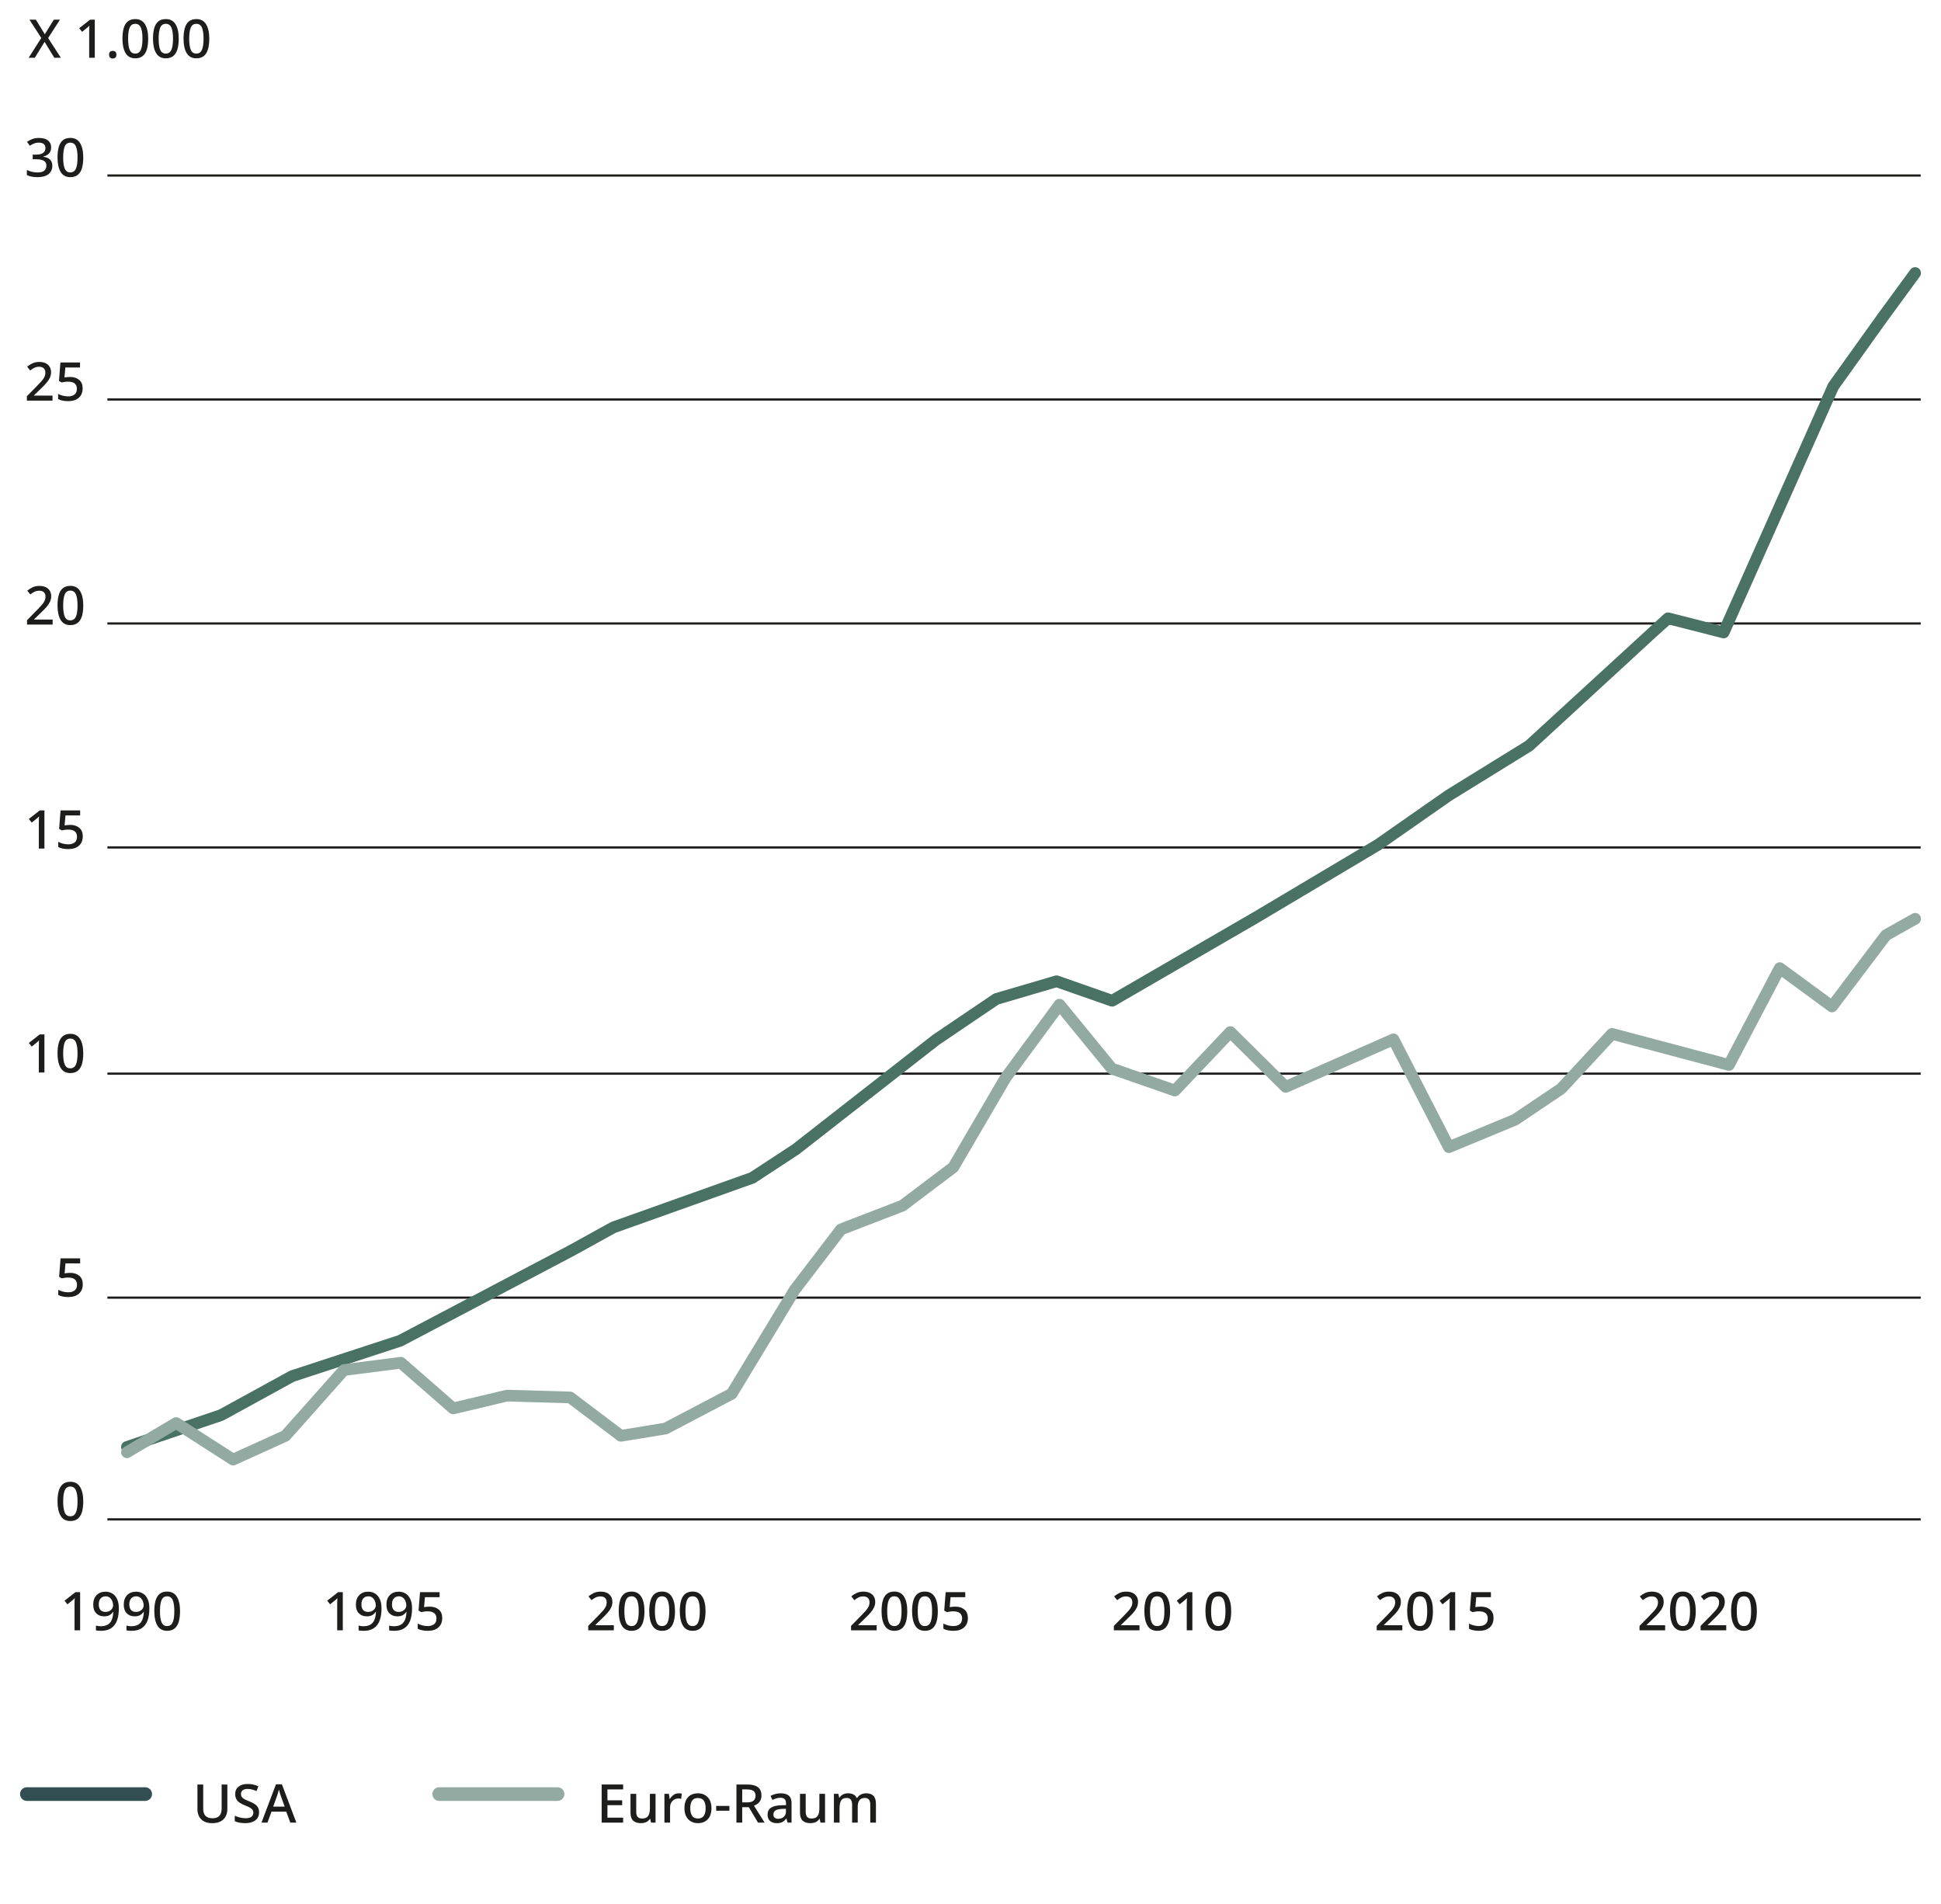 <?xml version="1.0" encoding="UTF-8"?>
<svg xmlns="http://www.w3.org/2000/svg" id="_0" width="650" height="637.581" viewBox="0 0 650 637.581">
  <defs>
    <style>.cls-1{fill:#324e53;}.cls-2{fill:#92aaa2;}.cls-3{fill:#497164;}.cls-4{fill:#1d1d1b;}.cls-5{fill:#92aaa1;}</style>
  </defs>
  <path class="cls-4" d="M26.834,545.871h-1.877v-8.475c0-.454.006-.862.018-1.225s.031-.719.054-1.065c-.156.169-.316.323-.483.466s-.356.306-.572.483l-1.394,1.126-.966-1.217,3.648-2.861h1.573v12.768Z"></path>
  <path class="cls-4" d="M39.799,538.557c0,.728-.051,1.452-.151,2.174-.102.719-.281,1.4-.537,2.037s-.611,1.205-1.064,1.7-1.032.882-1.735,1.161-1.55.419-2.539.419c-.239,0-.521-.012-.85-.035-.327-.023-.592-.064-.795-.125v-1.592c.226.073.479.125.76.163.279.035.551.052.814.052.822,0,1.502-.122,2.039-.367.535-.244.959-.588,1.269-1.027.31-.442.537-.952.68-1.528.144-.579.227-1.202.25-1.871h-.106c-.263.407-.627.757-1.091,1.048-.466.291-1.091.437-1.877.437-1.097,0-1.979-.341-2.647-1.027-.668-.684-1.001-1.647-1.001-2.887,0-1.348.376-2.407,1.126-3.184.751-.774,1.758-1.161,3.022-1.161.822,0,1.57.204,2.244.608s1.206,1.022,1.601,1.851c.393.827.589,1.88.589,3.155ZM35.382,534.497c-.68,0-1.234.227-1.663.681s-.643,1.144-.643,2.075c0,.762.185,1.365.554,1.804.37.442.93.661,1.681.661.524,0,.981-.105,1.368-.32s.685-.489.893-.824c.21-.332.313-.678.313-1.036,0-.477-.092-.949-.277-1.412-.185-.466-.466-.853-.841-1.164-.376-.308-.837-.466-1.385-.466Z"></path>
  <path class="cls-4" d="M50.026,538.557c0,.728-.051,1.452-.151,2.174-.102.719-.281,1.4-.537,2.037s-.611,1.205-1.064,1.7-1.032.882-1.735,1.161-1.55.419-2.539.419c-.239,0-.521-.012-.85-.035-.327-.023-.592-.064-.795-.125v-1.592c.226.073.479.125.76.163.279.035.551.052.814.052.822,0,1.502-.122,2.039-.367.535-.244.959-.588,1.269-1.027.31-.442.537-.952.68-1.528.144-.579.227-1.202.25-1.871h-.106c-.263.407-.627.757-1.091,1.048-.466.291-1.091.437-1.877.437-1.097,0-1.979-.341-2.647-1.027-.668-.684-1.001-1.647-1.001-2.887,0-1.348.376-2.407,1.126-3.184.751-.774,1.758-1.161,3.022-1.161.822,0,1.57.204,2.244.608s1.206,1.022,1.601,1.851c.393.827.589,1.88.589,3.155ZM45.609,534.497c-.68,0-1.234.227-1.663.681s-.643,1.144-.643,2.075c0,.762.185,1.365.554,1.804.37.442.93.661,1.681.661.524,0,.981-.105,1.368-.32s.685-.489.893-.824c.21-.332.313-.678.313-1.036,0-.477-.092-.949-.277-1.412-.185-.466-.466-.853-.841-1.164-.376-.308-.837-.466-1.385-.466Z"></path>
  <path class="cls-4" d="M60.291,539.468c0,1.385-.144,2.564-.429,3.542-.287.978-.748,1.729-1.385,2.253-.639.524-1.476.786-2.513.786-1.467,0-2.548-.579-3.245-1.743-.697-1.161-1.046-2.774-1.046-4.837,0-1.383.14-2.561.421-3.539.279-.978.735-1.726,1.368-2.244.632-.518,1.465-.777,2.503-.777,1.454,0,2.539.573,3.254,1.723.716,1.153,1.074,2.765,1.074,4.837ZM53.567,539.468c0,1.671.179,2.919.537,3.749.358.827.978,1.243,1.86,1.243.87,0,1.49-.413,1.86-1.234.37-.824.554-2.075.554-3.757,0-1.656-.185-2.899-.554-3.728-.37-.827-.99-1.243-1.86-1.243-.882,0-1.502.416-1.86,1.243-.358.83-.537,2.072-.537,3.728Z"></path>
  <path class="cls-4" d="M557.624,545.871h-8.583v-1.467l3.29-3.344c.645-.655,1.18-1.225,1.609-1.706.429-.483.751-.949.966-1.397.214-.445.322-.931.322-1.455,0-.646-.188-1.135-.563-1.467-.376-.335-.873-.501-1.493-.501-.585,0-1.109.108-1.575.32-.464.215-.947.527-1.448.931l-1.019-1.269c.512-.431,1.096-.803,1.752-1.118.655-.317,1.436-.474,2.343-.474,1.204,0,2.157.308,2.861.928.703.62,1.055,1.449,1.055,2.486,0,.681-.138,1.313-.412,1.898-.274.582-.662,1.161-1.163,1.732-.501.573-1.09,1.182-1.77,1.825l-2.378,2.308v.087h6.204v1.682Z"></path>
  <path class="cls-4" d="M567.872,539.468c0,1.385-.144,2.564-.429,3.542-.287.978-.748,1.729-1.385,2.253-.639.524-1.476.786-2.513.786-1.467,0-2.548-.579-3.245-1.743-.697-1.161-1.046-2.774-1.046-4.837,0-1.383.14-2.561.421-3.539.279-.978.735-1.726,1.368-2.244.632-.518,1.465-.777,2.503-.777,1.454,0,2.539.573,3.254,1.723.716,1.153,1.074,2.765,1.074,4.837ZM561.147,539.468c0,1.671.179,2.919.537,3.749.358.827.978,1.243,1.86,1.243.87,0,1.49-.413,1.86-1.234.37-.824.554-2.075.554-3.757,0-1.656-.185-2.899-.554-3.728-.37-.827-.99-1.243-1.86-1.243-.882,0-1.502.416-1.86,1.243-.358.83-.537,2.072-.537,3.728Z"></path>
  <path class="cls-4" d="M578.08,545.871h-8.583v-1.467l3.29-3.344c.645-.655,1.18-1.225,1.609-1.706.429-.483.751-.949.966-1.397.214-.445.322-.931.322-1.455,0-.646-.188-1.135-.563-1.467-.376-.335-.873-.501-1.493-.501-.585,0-1.109.108-1.575.32-.464.215-.947.527-1.448.931l-1.019-1.269c.512-.431,1.096-.803,1.752-1.118.655-.317,1.436-.474,2.343-.474,1.204,0,2.157.308,2.861.928.703.62,1.055,1.449,1.055,2.486,0,.681-.138,1.313-.412,1.898-.274.582-.662,1.161-1.163,1.732-.501.573-1.09,1.182-1.77,1.825l-2.378,2.308v.087h6.204v1.682Z"></path>
  <path class="cls-4" d="M588.328,539.468c0,1.385-.144,2.564-.429,3.542-.287.978-.748,1.729-1.385,2.253-.639.524-1.476.786-2.513.786-1.467,0-2.548-.579-3.245-1.743-.697-1.161-1.046-2.774-1.046-4.837,0-1.383.14-2.561.421-3.539.279-.978.735-1.726,1.368-2.244.632-.518,1.465-.777,2.503-.777,1.454,0,2.539.573,3.254,1.723.716,1.153,1.074,2.765,1.074,4.837ZM581.603,539.468c0,1.671.179,2.919.537,3.749.358.827.978,1.243,1.86,1.243.87,0,1.49-.413,1.86-1.234.37-.824.554-2.075.554-3.757,0-1.656-.185-2.899-.554-3.728-.37-.827-.99-1.243-1.86-1.243-.882,0-1.502.416-1.86,1.243-.358.83-.537,2.072-.537,3.728Z"></path>
  <path class="cls-4" d="M469.61,545.871h-8.583v-1.467l3.29-3.344c.645-.655,1.18-1.225,1.609-1.706.429-.483.751-.949.966-1.397.214-.445.322-.931.322-1.455,0-.646-.188-1.135-.563-1.467-.376-.335-.873-.501-1.493-.501-.585,0-1.109.108-1.575.32-.464.215-.947.527-1.448.931l-1.019-1.269c.512-.431,1.096-.803,1.752-1.118.655-.317,1.436-.474,2.343-.474,1.204,0,2.157.308,2.861.928.703.62,1.055,1.449,1.055,2.486,0,.681-.138,1.313-.412,1.898-.274.582-.662,1.161-1.163,1.732-.501.573-1.09,1.182-1.77,1.825l-2.378,2.308v.087h6.204v1.682Z"></path>
  <path class="cls-4" d="M479.857,539.468c0,1.385-.144,2.564-.429,3.542-.287.978-.748,1.729-1.385,2.253-.639.524-1.476.786-2.513.786-1.467,0-2.548-.579-3.245-1.743-.697-1.161-1.046-2.774-1.046-4.837,0-1.383.14-2.561.421-3.539.279-.978.735-1.726,1.368-2.244.632-.518,1.465-.777,2.503-.777,1.454,0,2.539.573,3.254,1.723.716,1.153,1.074,2.765,1.074,4.837ZM473.133,539.468c0,1.671.179,2.919.537,3.749.358.827.978,1.243,1.86,1.243.87,0,1.49-.413,1.86-1.234.37-.824.554-2.075.554-3.757,0-1.656-.185-2.899-.554-3.728-.37-.827-.99-1.243-1.86-1.243-.882,0-1.502.416-1.86,1.243-.358.83-.537,2.072-.537,3.728Z"></path>
  <path class="cls-4" d="M487.312,545.871h-1.877v-8.475c0-.454.006-.862.018-1.225s.031-.719.054-1.065c-.156.169-.316.323-.483.466s-.356.306-.572.483l-1.394,1.126-.966-1.217,3.648-2.861h1.573v12.768Z"></path>
  <path class="cls-4" d="M495.932,537.949c1.263,0,2.283.329,3.058.984.776.655,1.163,1.592,1.163,2.809,0,1.348-.423,2.401-1.269,3.164-.847.762-2.045,1.144-3.594,1.144-.668,0-1.291-.058-1.869-.177-.579-.119-1.071-.291-1.476-.518v-1.735c.429.25.95.454,1.564.608s1.201.233,1.762.233c.893,0,1.608-.207,2.145-.617.537-.413.805-1.054.805-1.924,0-.774-.242-1.368-.725-1.778-.482-.41-1.243-.617-2.279-.617-.335,0-.707.029-1.118.09-.412.058-.742.119-.993.177l-.876-.518.482-6.17h6.563v1.682h-4.917l-.287,3.344c.202-.038.46-.076.77-.116.31-.044.672-.064,1.09-.064Z"></path>
  <path class="cls-4" d="M381.594,545.871h-8.583v-1.467l3.29-3.344c.645-.655,1.18-1.225,1.609-1.706.429-.483.751-.949.966-1.397.214-.445.322-.931.322-1.455,0-.646-.188-1.135-.563-1.467-.376-.335-.873-.501-1.493-.501-.585,0-1.109.108-1.575.32-.464.215-.947.527-1.448.931l-1.019-1.269c.512-.431,1.096-.803,1.752-1.118.655-.317,1.436-.474,2.343-.474,1.204,0,2.157.308,2.861.928.703.62,1.055,1.449,1.055,2.486,0,.681-.138,1.313-.412,1.898-.274.582-.662,1.161-1.163,1.732-.501.573-1.09,1.182-1.77,1.825l-2.378,2.308v.087h6.204v1.682Z"></path>
  <path class="cls-4" d="M391.841,539.468c0,1.385-.144,2.564-.429,3.542-.287.978-.748,1.729-1.385,2.253-.639.524-1.476.786-2.513.786-1.467,0-2.548-.579-3.245-1.743-.697-1.161-1.046-2.774-1.046-4.837,0-1.383.14-2.561.421-3.539.279-.978.735-1.726,1.368-2.244.632-.518,1.465-.777,2.503-.777,1.454,0,2.539.573,3.254,1.723.716,1.153,1.074,2.765,1.074,4.837ZM385.117,539.468c0,1.671.179,2.919.537,3.749.358.827.978,1.243,1.86,1.243.87,0,1.49-.413,1.86-1.234.37-.824.554-2.075.554-3.757,0-1.656-.185-2.899-.554-3.728-.37-.827-.99-1.243-1.86-1.243-.882,0-1.502.416-1.86,1.243-.358.83-.537,2.072-.537,3.728Z"></path>
  <path class="cls-4" d="M399.297,545.871h-1.877v-8.475c0-.454.006-.862.018-1.225s.031-.719.054-1.065c-.156.169-.316.323-.483.466s-.356.306-.572.483l-1.394,1.126-.966-1.217,3.648-2.861h1.573v12.768Z"></path>
  <path class="cls-4" d="M412.298,539.468c0,1.385-.144,2.564-.429,3.542-.287.978-.748,1.729-1.385,2.253-.639.524-1.476.786-2.513.786-1.467,0-2.548-.579-3.245-1.743-.697-1.161-1.046-2.774-1.046-4.837,0-1.383.14-2.561.421-3.539.279-.978.735-1.726,1.368-2.244.632-.518,1.465-.777,2.503-.777,1.454,0,2.539.573,3.254,1.723.716,1.153,1.074,2.765,1.074,4.837ZM405.573,539.468c0,1.671.179,2.919.537,3.749.358.827.978,1.243,1.86,1.243.87,0,1.49-.413,1.86-1.234.37-.824.554-2.075.554-3.757,0-1.656-.185-2.899-.554-3.728-.37-.827-.99-1.243-1.86-1.243-.882,0-1.502.416-1.86,1.243-.358.83-.537,2.072-.537,3.728Z"></path>
  <path class="cls-4" d="M293.579,545.871h-8.583v-1.467l3.29-3.344c.645-.655,1.18-1.225,1.609-1.706.429-.483.751-.949.966-1.397.214-.445.322-.931.322-1.455,0-.646-.188-1.135-.563-1.467-.376-.335-.873-.501-1.493-.501-.585,0-1.109.108-1.575.32-.464.215-.947.527-1.448.931l-1.019-1.269c.512-.431,1.096-.803,1.752-1.118.655-.317,1.436-.474,2.343-.474,1.204,0,2.157.308,2.861.928.703.62,1.055,1.449,1.055,2.486,0,.681-.138,1.313-.412,1.898-.274.582-.662,1.161-1.163,1.732-.501.573-1.09,1.182-1.77,1.825l-2.378,2.308v.087h6.204v1.682Z"></path>
  <path class="cls-4" d="M303.827,539.468c0,1.385-.144,2.564-.429,3.542-.287.978-.748,1.729-1.385,2.253-.639.524-1.476.786-2.513.786-1.467,0-2.548-.579-3.245-1.743-.697-1.161-1.046-2.774-1.046-4.837,0-1.383.14-2.561.421-3.539.279-.978.735-1.726,1.368-2.244.632-.518,1.465-.777,2.503-.777,1.454,0,2.539.573,3.254,1.723.716,1.153,1.074,2.765,1.074,4.837ZM297.103,539.468c0,1.671.179,2.919.537,3.749.358.827.978,1.243,1.86,1.243.87,0,1.49-.413,1.86-1.234.37-.824.554-2.075.554-3.757,0-1.656-.185-2.899-.554-3.728-.37-.827-.99-1.243-1.86-1.243-.882,0-1.502.416-1.86,1.243-.358.83-.537,2.072-.537,3.728Z"></path>
  <path class="cls-4" d="M314.055,539.468c0,1.385-.144,2.564-.429,3.542-.287.978-.748,1.729-1.385,2.253-.639.524-1.476.786-2.513.786-1.467,0-2.548-.579-3.245-1.743-.697-1.161-1.046-2.774-1.046-4.837,0-1.383.14-2.561.421-3.539.279-.978.735-1.726,1.368-2.244.632-.518,1.465-.777,2.503-.777,1.454,0,2.539.573,3.254,1.723.716,1.153,1.074,2.765,1.074,4.837ZM307.33,539.468c0,1.671.179,2.919.537,3.749.358.827.978,1.243,1.86,1.243.87,0,1.49-.413,1.86-1.234.37-.824.554-2.075.554-3.757,0-1.656-.185-2.899-.554-3.728-.37-.827-.99-1.243-1.86-1.243-.882,0-1.502.416-1.86,1.243-.358.83-.537,2.072-.537,3.728Z"></path>
  <path class="cls-4" d="M319.902,537.949c1.263,0,2.283.329,3.058.984.776.655,1.163,1.592,1.163,2.809,0,1.348-.423,2.401-1.269,3.164-.847.762-2.045,1.144-3.594,1.144-.668,0-1.291-.058-1.869-.177-.579-.119-1.071-.291-1.476-.518v-1.735c.429.25.95.454,1.564.608s1.201.233,1.762.233c.893,0,1.608-.207,2.145-.617.537-.413.805-1.054.805-1.924,0-.774-.242-1.368-.725-1.778-.482-.41-1.243-.617-2.279-.617-.335,0-.707.029-1.118.09-.412.058-.742.119-.993.177l-.876-.518.482-6.17h6.563v1.682h-4.917l-.287,3.344c.202-.038.46-.076.77-.116.31-.044.672-.064,1.09-.064Z"></path>
  <path class="cls-4" d="M205.564,545.871h-8.583v-1.467l3.29-3.344c.645-.655,1.18-1.225,1.609-1.706.429-.483.751-.949.966-1.397.214-.445.322-.931.322-1.455,0-.646-.188-1.135-.563-1.467-.376-.335-.873-.501-1.493-.501-.585,0-1.109.108-1.575.32-.464.215-.947.527-1.448.931l-1.019-1.269c.512-.431,1.096-.803,1.752-1.118.655-.317,1.436-.474,2.343-.474,1.204,0,2.157.308,2.861.928.703.62,1.055,1.449,1.055,2.486,0,.681-.138,1.313-.412,1.898-.274.582-.662,1.161-1.163,1.732-.501.573-1.09,1.182-1.77,1.825l-2.378,2.308v.087h6.204v1.682Z"></path>
  <path class="cls-4" d="M215.811,539.468c0,1.385-.144,2.564-.429,3.542-.287.978-.748,1.729-1.385,2.253-.639.524-1.476.786-2.513.786-1.467,0-2.548-.579-3.245-1.743-.697-1.161-1.046-2.774-1.046-4.837,0-1.383.14-2.561.421-3.539.279-.978.735-1.726,1.368-2.244.632-.518,1.465-.777,2.503-.777,1.454,0,2.539.573,3.254,1.723.716,1.153,1.074,2.765,1.074,4.837ZM209.087,539.468c0,1.671.179,2.919.537,3.749.358.827.978,1.243,1.86,1.243.87,0,1.49-.413,1.86-1.234.37-.824.554-2.075.554-3.757,0-1.656-.185-2.899-.554-3.728-.37-.827-.99-1.243-1.86-1.243-.882,0-1.502.416-1.86,1.243-.358.83-.537,2.072-.537,3.728Z"></path>
  <path class="cls-4" d="M226.039,539.468c0,1.385-.144,2.564-.429,3.542-.287.978-.748,1.729-1.385,2.253-.639.524-1.476.786-2.513.786-1.467,0-2.548-.579-3.245-1.743-.697-1.161-1.046-2.774-1.046-4.837,0-1.383.14-2.561.421-3.539.279-.978.735-1.726,1.368-2.244.632-.518,1.465-.777,2.503-.777,1.454,0,2.539.573,3.254,1.723.716,1.153,1.074,2.765,1.074,4.837ZM219.314,539.468c0,1.671.179,2.919.537,3.749.358.827.978,1.243,1.86,1.243.87,0,1.49-.413,1.86-1.234.37-.824.554-2.075.554-3.757,0-1.656-.185-2.899-.554-3.728-.37-.827-.99-1.243-1.86-1.243-.882,0-1.502.416-1.86,1.243-.358.83-.537,2.072-.537,3.728Z"></path>
  <path class="cls-4" d="M236.268,539.468c0,1.385-.144,2.564-.429,3.542-.287.978-.748,1.729-1.385,2.253-.639.524-1.476.786-2.513.786-1.467,0-2.548-.579-3.245-1.743-.697-1.161-1.046-2.774-1.046-4.837,0-1.383.14-2.561.421-3.539.279-.978.735-1.726,1.368-2.244.632-.518,1.465-.777,2.503-.777,1.454,0,2.539.573,3.254,1.723.716,1.153,1.074,2.765,1.074,4.837ZM229.543,539.468c0,1.671.179,2.919.537,3.749.358.827.978,1.243,1.86,1.243.87,0,1.49-.413,1.86-1.234.37-.824.554-2.075.554-3.757,0-1.656-.185-2.899-.554-3.728-.37-.827-.99-1.243-1.86-1.243-.882,0-1.502.416-1.86,1.243-.358.83-.537,2.072-.537,3.728Z"></path>
  <path class="cls-4" d="M114.796,545.871h-1.877v-8.475c0-.454.006-.862.018-1.225s.031-.719.054-1.065c-.156.169-.316.323-.483.466s-.356.306-.572.483l-1.394,1.126-.966-1.217,3.648-2.861h1.573v12.768Z"></path>
  <path class="cls-4" d="M127.761,538.557c0,.728-.051,1.452-.151,2.174-.102.719-.281,1.4-.537,2.037s-.611,1.205-1.064,1.7-1.032.882-1.735,1.161-1.55.419-2.539.419c-.239,0-.521-.012-.85-.035-.327-.023-.592-.064-.795-.125v-1.592c.226.073.479.125.76.163.279.035.551.052.814.052.822,0,1.502-.122,2.039-.367.535-.244.959-.588,1.269-1.027.31-.442.537-.952.68-1.528.144-.579.227-1.202.25-1.871h-.106c-.263.407-.627.757-1.091,1.048-.466.291-1.091.437-1.877.437-1.097,0-1.979-.341-2.647-1.027-.668-.684-1.001-1.647-1.001-2.887,0-1.348.376-2.407,1.126-3.184.751-.774,1.758-1.161,3.022-1.161.822,0,1.57.204,2.244.608s1.206,1.022,1.601,1.851c.393.827.589,1.88.589,3.155ZM123.344,534.497c-.68,0-1.234.227-1.663.681s-.643,1.144-.643,2.075c0,.762.185,1.365.554,1.804.37.442.93.661,1.681.661.524,0,.981-.105,1.368-.32s.685-.489.893-.824c.21-.332.313-.678.313-1.036,0-.477-.092-.949-.277-1.412-.185-.466-.466-.853-.841-1.164-.376-.308-.837-.466-1.385-.466Z"></path>
  <path class="cls-4" d="M137.988,538.557c0,.728-.051,1.452-.151,2.174-.102.719-.281,1.4-.537,2.037s-.611,1.205-1.064,1.7-1.032.882-1.735,1.161-1.55.419-2.539.419c-.239,0-.521-.012-.85-.035-.327-.023-.592-.064-.795-.125v-1.592c.226.073.479.125.76.163.279.035.551.052.814.052.822,0,1.502-.122,2.039-.367.535-.244.959-.588,1.269-1.027.31-.442.537-.952.68-1.528.144-.579.227-1.202.25-1.871h-.106c-.263.407-.627.757-1.091,1.048-.466.291-1.091.437-1.877.437-1.097,0-1.979-.341-2.647-1.027-.668-.684-1.001-1.647-1.001-2.887,0-1.348.376-2.407,1.126-3.184.751-.774,1.758-1.161,3.022-1.161.822,0,1.57.204,2.244.608s1.206,1.022,1.601,1.851c.393.827.589,1.88.589,3.155ZM133.571,534.497c-.68,0-1.234.227-1.663.681s-.643,1.144-.643,2.075c0,.762.185,1.365.554,1.804.37.442.93.661,1.681.661.524,0,.981-.105,1.368-.32s.685-.489.893-.824c.21-.332.313-.678.313-1.036,0-.477-.092-.949-.277-1.412-.185-.466-.466-.853-.841-1.164-.376-.308-.837-.466-1.385-.466Z"></path>
  <path class="cls-4" d="M143.872,537.949c1.263,0,2.283.329,3.058.984.776.655,1.163,1.592,1.163,2.809,0,1.348-.423,2.401-1.269,3.164-.847.762-2.045,1.144-3.594,1.144-.668,0-1.291-.058-1.869-.177-.579-.119-1.071-.291-1.476-.518v-1.735c.429.25.95.454,1.564.608s1.201.233,1.762.233c.893,0,1.608-.207,2.145-.617.537-.413.805-1.054.805-1.924,0-.774-.242-1.368-.725-1.778-.482-.41-1.243-.617-2.279-.617-.335,0-.707.029-1.118.09-.412.058-.742.119-.993.177l-.876-.518.482-6.17h6.563v1.682h-4.917l-.287,3.344c.202-.038.46-.076.77-.116.31-.044.672-.064,1.09-.064Z"></path>
  <path class="cls-4" d="M17.589,134.137h-8.583v-1.467l3.29-3.344c.645-.655,1.18-1.225,1.609-1.706.429-.483.751-.949.966-1.397.214-.445.322-.931.322-1.455,0-.646-.188-1.135-.563-1.467-.376-.335-.873-.501-1.493-.501-.585,0-1.109.108-1.575.32-.464.215-.947.527-1.448.931l-1.019-1.269c.512-.431,1.096-.803,1.752-1.118.655-.317,1.436-.474,2.343-.474,1.204,0,2.157.308,2.861.928.703.62,1.055,1.449,1.055,2.486,0,.681-.138,1.313-.412,1.898-.274.582-.662,1.161-1.163,1.732-.501.573-1.09,1.182-1.77,1.825l-2.378,2.308v.087h6.204v1.682Z"></path>
  <path class="cls-4" d="M23.455,126.215c1.263,0,2.283.329,3.058.984.776.655,1.163,1.592,1.163,2.809,0,1.348-.423,2.401-1.269,3.164-.847.762-2.045,1.144-3.594,1.144-.668,0-1.291-.058-1.869-.177-.579-.119-1.071-.291-1.476-.518v-1.735c.429.25.95.454,1.564.608s1.201.233,1.762.233c.893,0,1.608-.207,2.145-.617.537-.413.805-1.054.805-1.924,0-.774-.242-1.368-.725-1.778-.482-.41-1.243-.617-2.279-.617-.335,0-.707.029-1.118.09-.412.058-.742.119-.993.177l-.876-.518.482-6.17h6.563v1.682h-4.917l-.287,3.344c.202-.038.46-.076.77-.116.31-.044.672-.064,1.09-.064Z"></path>
  <rect class="cls-4" x="35.963" y="133.389" width="607.242" height=".745"></rect>
  <path class="cls-4" d="M17.132,49.323c0,.87-.244,1.563-.732,2.075-.489.512-1.134.853-1.931,1.019v.07c1.013.119,1.775.442,2.288.966.514.524.77,1.205.77,2.04,0,.739-.176,1.397-.528,1.976-.351.576-.893,1.03-1.627,1.356-.733.329-1.672.492-2.816.492-.68,0-1.313-.052-1.896-.16s-1.138-.285-1.663-.535v-1.717c.537.274,1.115.483,1.735.626s1.205.215,1.754.215c1.096,0,1.88-.207,2.35-.617.471-.413.707-.987.707-1.726,0-.716-.287-1.24-.859-1.575-.572-.332-1.431-.501-2.576-.501h-1.161v-1.554h1.18c1.084,0,1.871-.204,2.36-.608s.733-.937.733-1.592c0-.573-.188-1.016-.563-1.333-.377-.314-.915-.474-1.62-.474-.655,0-1.224.105-1.707.314s-.933.451-1.351.725l-.93-1.307c.477-.358,1.049-.664,1.717-.92s1.442-.384,2.324-.384c1.324,0,2.328.288,3.014.867.685.576,1.027,1.33,1.027,2.261Z"></path>
  <path class="cls-4" d="M27.88,52.737c0,1.385-.144,2.564-.429,3.542-.287.978-.748,1.729-1.385,2.253-.639.524-1.476.786-2.513.786-1.467,0-2.548-.579-3.245-1.743-.697-1.161-1.046-2.774-1.046-4.837,0-1.383.14-2.561.421-3.539.279-.978.735-1.726,1.368-2.244.632-.518,1.465-.777,2.503-.777,1.454,0,2.539.573,3.254,1.723.716,1.153,1.074,2.765,1.074,4.837ZM21.156,52.737c0,1.671.179,2.919.537,3.749.358.827.978,1.243,1.86,1.243.87,0,1.49-.413,1.86-1.234.37-.824.554-2.075.554-3.757,0-1.656-.185-2.899-.554-3.728-.37-.827-.99-1.243-1.86-1.243-.882,0-1.502.416-1.86,1.243-.358.83-.537,2.072-.537,3.728Z"></path>
  <path class="cls-4" d="M20.387,19.351h-2.2l-3.254-5.329-3.29,5.329h-2.056l4.238-6.633-3.97-6.135h2.147l3.004,4.881,3.022-4.881h2.056l-3.97,6.153,4.274,6.615Z"></path>
  <path class="cls-4" d="M31.741,19.351h-1.877v-8.475c0-.454.006-.862.018-1.225s.031-.719.054-1.065c-.156.169-.316.323-.483.466s-.356.306-.572.483l-1.394,1.126-.966-1.217,3.648-2.861h1.573v12.768Z"></path>
  <path class="cls-4" d="M36.535,18.297c0-.466.118-.795.356-.984.239-.192.525-.288.859-.288s.623.096.867.288c.244.189.367.518.367.984,0,.463-.122.797-.367,1.001-.244.201-.534.303-.867.303s-.62-.102-.859-.303c-.239-.204-.356-.538-.356-1.001Z"></path>
  <path class="cls-4" d="M49.624,12.948c0,1.385-.144,2.564-.429,3.542-.287.978-.748,1.729-1.385,2.253-.639.524-1.476.786-2.513.786-1.467,0-2.548-.579-3.245-1.743-.697-1.161-1.046-2.774-1.046-4.837,0-1.383.14-2.561.421-3.539.279-.978.735-1.726,1.368-2.244.632-.518,1.465-.777,2.503-.777,1.454,0,2.539.573,3.254,1.723.716,1.153,1.074,2.765,1.074,4.837ZM42.9,12.948c0,1.671.179,2.919.537,3.749.358.827.978,1.243,1.86,1.243.87,0,1.49-.413,1.86-1.234.37-.824.554-2.075.554-3.757,0-1.656-.185-2.899-.554-3.728-.37-.827-.99-1.243-1.86-1.243-.882,0-1.502.416-1.86,1.243-.358.83-.537,2.072-.537,3.728Z"></path>
  <path class="cls-4" d="M59.852,12.948c0,1.385-.144,2.564-.429,3.542-.287.978-.748,1.729-1.385,2.253-.639.524-1.476.786-2.513.786-1.467,0-2.548-.579-3.245-1.743-.697-1.161-1.046-2.774-1.046-4.837,0-1.383.14-2.561.421-3.539.279-.978.735-1.726,1.368-2.244.632-.518,1.465-.777,2.503-.777,1.454,0,2.539.573,3.254,1.723.716,1.153,1.074,2.765,1.074,4.837ZM53.127,12.948c0,1.671.179,2.919.537,3.749.358.827.978,1.243,1.86,1.243.87,0,1.49-.413,1.86-1.234.37-.824.554-2.075.554-3.757,0-1.656-.185-2.899-.554-3.728-.37-.827-.99-1.243-1.86-1.243-.882,0-1.502.416-1.86,1.243-.358.83-.537,2.072-.537,3.728Z"></path>
  <path class="cls-4" d="M70.081,12.948c0,1.385-.144,2.564-.429,3.542-.287.978-.748,1.729-1.385,2.253-.639.524-1.476.786-2.513.786-1.467,0-2.548-.579-3.245-1.743-.697-1.161-1.046-2.774-1.046-4.837,0-1.383.14-2.561.421-3.539.279-.978.735-1.726,1.368-2.244.632-.518,1.465-.777,2.503-.777,1.454,0,2.539.573,3.254,1.723.716,1.153,1.074,2.765,1.074,4.837ZM63.356,12.948c0,1.671.179,2.919.537,3.749.358.827.978,1.243,1.86,1.243.87,0,1.49-.413,1.86-1.234.37-.824.554-2.075.554-3.757,0-1.656-.185-2.899-.554-3.728-.37-.827-.99-1.243-1.86-1.243-.882,0-1.502.416-1.86,1.243-.358.83-.537,2.072-.537,3.728Z"></path>
  <rect class="cls-4" x="35.963" y="58.395" width="607.242" height=".745"></rect>
  <path class="cls-4" d="M17.632,209.129h-8.583v-1.467l3.29-3.344c.645-.655,1.18-1.225,1.609-1.706.429-.483.751-.949.966-1.397.214-.445.322-.931.322-1.455,0-.646-.188-1.135-.563-1.467-.376-.335-.873-.501-1.493-.501-.585,0-1.109.108-1.575.32-.464.215-.947.527-1.448.931l-1.019-1.269c.512-.431,1.096-.803,1.752-1.118.655-.317,1.436-.474,2.343-.474,1.204,0,2.157.308,2.861.928.703.62,1.055,1.449,1.055,2.486,0,.681-.138,1.313-.412,1.898-.274.582-.662,1.161-1.163,1.732-.501.573-1.09,1.182-1.77,1.825l-2.378,2.308v.087h6.204v1.682Z"></path>
  <path class="cls-4" d="M27.88,202.726c0,1.385-.144,2.564-.429,3.542-.287.978-.748,1.729-1.385,2.253-.639.524-1.476.786-2.513.786-1.467,0-2.548-.579-3.245-1.743-.697-1.161-1.046-2.774-1.046-4.837,0-1.383.14-2.561.421-3.539.279-.978.735-1.726,1.368-2.244.632-.518,1.465-.777,2.503-.777,1.454,0,2.539.573,3.254,1.723.716,1.153,1.074,2.765,1.074,4.837ZM21.156,202.726c0,1.671.179,2.919.537,3.749.358.827.978,1.243,1.86,1.243.87,0,1.49-.413,1.86-1.234.37-.824.554-2.075.554-3.757,0-1.656-.185-2.899-.554-3.728-.37-.827-.99-1.243-1.86-1.243-.882,0-1.502.416-1.86,1.243-.358.83-.537,2.072-.537,3.728Z"></path>
  <rect class="cls-4" x="35.963" y="208.385" width="607.242" height=".745"></rect>
  <path class="cls-4" d="M14.879,284.123h-1.877v-8.475c0-.454.006-.862.018-1.225s.031-.719.054-1.065c-.156.169-.316.323-.483.466s-.356.306-.572.483l-1.394,1.126-.966-1.217,3.648-2.861h1.573v12.768Z"></path>
  <path class="cls-4" d="M23.498,276.2c1.263,0,2.283.329,3.058.984.776.655,1.163,1.592,1.163,2.809,0,1.348-.423,2.401-1.269,3.164-.847.762-2.045,1.144-3.594,1.144-.668,0-1.291-.058-1.869-.177-.579-.119-1.071-.291-1.476-.518v-1.735c.429.25.95.454,1.564.608s1.201.233,1.762.233c.893,0,1.608-.207,2.145-.617.537-.413.805-1.054.805-1.924,0-.774-.242-1.368-.725-1.778-.482-.41-1.243-.617-2.279-.617-.335,0-.707.029-1.118.09-.412.058-.742.119-.993.177l-.876-.518.482-6.17h6.563v1.682h-4.917l-.287,3.344c.202-.038.46-.076.77-.116.31-.044.672-.064,1.09-.064Z"></path>
  <rect class="cls-4" x="35.963" y="283.379" width="607.242" height=".745"></rect>
  <path class="cls-4" d="M14.879,359.12h-1.877v-8.475c0-.454.006-.862.018-1.225s.031-.719.054-1.065c-.156.169-.316.323-.483.466s-.356.306-.572.483l-1.394,1.126-.966-1.217,3.648-2.861h1.573v12.768Z"></path>
  <path class="cls-4" d="M27.88,352.717c0,1.385-.144,2.564-.429,3.542-.287.978-.748,1.729-1.385,2.253-.639.524-1.476.786-2.513.786-1.467,0-2.548-.579-3.245-1.743-.697-1.161-1.046-2.774-1.046-4.837,0-1.383.14-2.561.421-3.539.279-.978.735-1.726,1.368-2.244.632-.518,1.465-.777,2.503-.777,1.454,0,2.539.573,3.254,1.723.716,1.153,1.074,2.765,1.074,4.837ZM21.156,352.717c0,1.671.179,2.919.537,3.749.358.827.978,1.243,1.86,1.243.87,0,1.49-.413,1.86-1.234.37-.824.554-2.075.554-3.757,0-1.656-.185-2.899-.554-3.728-.37-.827-.99-1.243-1.86-1.243-.882,0-1.502.416-1.86,1.243-.358.83-.537,2.072-.537,3.728Z"></path>
  <rect class="cls-4" x="35.963" y="359.119" width="607.242" height=".745"></rect>
  <path class="cls-4" d="M23.498,426.192c1.263,0,2.283.329,3.058.984.776.655,1.163,1.592,1.163,2.809,0,1.348-.423,2.401-1.269,3.164-.847.762-2.045,1.144-3.594,1.144-.668,0-1.291-.058-1.869-.177-.579-.119-1.071-.291-1.476-.518v-1.735c.429.25.95.454,1.564.608s1.201.233,1.762.233c.893,0,1.608-.207,2.145-.617.537-.413.805-1.054.805-1.924,0-.774-.242-1.368-.725-1.778-.482-.41-1.243-.617-2.279-.617-.335,0-.707.029-1.118.09-.412.058-.742.119-.993.177l-.876-.518.482-6.17h6.563v1.682h-4.917l-.287,3.344c.202-.038.46-.076.77-.116.31-.044.672-.064,1.09-.064Z"></path>
  <rect class="cls-4" x="35.963" y="434.114" width="607.242" height=".745"></rect>
  <path class="cls-4" d="M27.88,502.706c0,1.385-.144,2.564-.429,3.542-.287.978-.748,1.729-1.385,2.253-.639.524-1.476.786-2.513.786-1.467,0-2.548-.579-3.245-1.743-.697-1.161-1.046-2.774-1.046-4.837,0-1.383.14-2.561.421-3.539.279-.978.735-1.726,1.368-2.244.632-.518,1.465-.777,2.503-.777,1.454,0,2.539.573,3.254,1.723.716,1.153,1.074,2.765,1.074,4.837ZM21.156,502.706c0,1.671.179,2.919.537,3.749.358.827.978,1.243,1.86,1.243.87,0,1.49-.413,1.86-1.234.37-.824.554-2.075.554-3.757,0-1.656-.185-2.899-.554-3.728-.37-.827-.99-1.243-1.86-1.243-.882,0-1.502.416-1.86,1.243-.358.83-.537,2.072-.537,3.728Z"></path>
  <rect class="cls-4" x="35.963" y="508.364" width="607.242" height=".745"></rect>
  <path class="cls-1" d="M48.625,603.002H8.996c-1.262,0-2.286-1.023-2.286-2.286s1.024-2.286,2.286-2.286h39.629c1.262,0,2.286,1.023,2.286,2.286s-1.024,2.286-2.286,2.286Z"></path>
  <path class="cls-5" d="M186.717,603.002h-39.629c-1.262,0-2.286-1.023-2.286-2.286s1.024-2.286,2.286-2.286h39.629c1.262,0,2.286,1.023,2.286,2.286s-1.024,2.286-2.286,2.286Z"></path>
  <path class="cls-4" d="M76.135,597.506v8.263c0,.882-.182,1.676-.546,2.387s-.921,1.269-1.672,1.679c-.751.413-1.698.617-2.844.617-1.621,0-2.852-.431-3.692-1.295-.841-.864-1.26-2.005-1.26-3.426v-8.225h1.931v8.138c0,2.11,1.036,3.164,3.111,3.164,1.073,0,1.851-.285,2.333-.859.483-.571.725-1.348.725-2.323v-8.12h1.914Z"></path>
  <path class="cls-4" d="M86.755,606.822c0,1.132-.41,2.02-1.233,2.666-.824.643-1.95.963-3.381.963-.703,0-1.359-.055-1.968-.169-.607-.114-1.126-.277-1.556-.492v-1.825c.477.215,1.038.41,1.681.582.645.175,1.3.259,1.968.259.859,0,1.502-.166,1.931-.501.429-.332.645-.78.645-1.342,0-.393-.096-.722-.287-.993-.191-.268-.498-.518-.921-.751s-.975-.48-1.653-.742c-.621-.239-1.174-.518-1.663-.838-.489-.323-.87-.722-1.145-1.199-.274-.477-.41-1.062-.41-1.752,0-1.051.381-1.871,1.144-2.468s1.764-.893,3.005-.893c.691,0,1.331.07,1.921.212.591.145,1.154.329,1.691.556l-.608,1.592c-.489-.204-.987-.37-1.493-.501s-1.029-.198-1.564-.198c-.704,0-1.24.154-1.609.466-.37.308-.554.716-.554,1.217,0,.393.089.725.268.993s.466.512.859.733c.393.218.912.454,1.556.704.716.288,1.326.588,1.834.905.506.314.891.696,1.153,1.144.262.445.393,1.004.393,1.671Z"></path>
  <path class="cls-4" d="M97.218,610.274l-1.359-3.685h-4.936l-1.359,3.685h-2.002l4.846-12.821h2.002l4.829,12.821h-2.02ZM95.322,604.91l-1.288-3.594c-.048-.131-.114-.329-.197-.591s-.167-.535-.25-.824c-.083-.285-.148-.518-.197-.696-.096.37-.204.762-.322,1.179-.119.419-.215.728-.287.931l-1.288,3.594h3.827Z"></path>
  <path class="cls-4" d="M208.676,610.274h-7.189v-12.768h7.189v1.644h-5.258v3.65h4.936v1.627h-4.936v4.185h5.258v1.662Z"></path>
  <path class="cls-4" d="M219.531,600.635v9.639h-1.521l-.268-1.269h-.09c-.31.501-.739.867-1.286,1.1-.549.233-1.128.346-1.735.346-1.134,0-1.998-.277-2.593-.83-.597-.556-.895-1.446-.895-2.675v-6.313h1.914v6.028c0,.751.159,1.313.474,1.679.316.37.808.556,1.476.556.99,0,1.675-.288,2.056-.867.381-.579.572-1.415.572-2.512v-4.884h1.896Z"></path>
  <path class="cls-4" d="M227.257,600.457c.381,0,.732.029,1.055.09l-.198,1.77c-.31-.084-.632-.125-.965-.125-.489,0-.942.119-1.359.358s-.754.579-1.01,1.027c-.258.448-.386.987-.386,1.618v5.079h-1.895v-9.639h1.502l.25,1.717h.071c.298-.512.699-.955,1.199-1.333.501-.376,1.078-.562,1.735-.562Z"></path>
  <path class="cls-4" d="M238.253,605.446c0,1.598-.412,2.832-1.234,3.702s-1.931,1.304-3.327,1.304c-.87,0-1.641-.192-2.315-.579s-1.205-.955-1.592-1.7-.581-1.653-.581-2.727c0-1.598.405-2.829,1.217-3.693.811-.864,1.918-1.295,3.325-1.295.882,0,1.66.195,2.334.582.672.387,1.204.949,1.591,1.688.387.739.582,1.644.582,2.718ZM231.153,605.446c0,1.086.207,1.933.617,2.541.412.605,1.064.911,1.959.911.893,0,1.547-.306,1.957-.911.412-.608.617-1.455.617-2.541,0-1.097-.205-1.941-.617-2.529-.41-.591-1.07-.885-1.975-.885-.895,0-1.544.294-1.95.885-.405.588-.608,1.432-.608,2.529Z"></path>
  <path class="cls-4" d="M239.827,606.287v-1.609h4.434v1.609h-4.434Z"></path>
  <path class="cls-4" d="M250.197,597.506c1.633,0,2.841.306,3.621.914.781.605,1.171,1.531,1.171,2.771,0,.655-.119,1.208-.358,1.653-.239.448-.551.815-.939,1.1s-.79.506-1.206.661l3.575,5.67h-2.216l-3.076-5.169h-2.218v5.169h-1.931v-12.768h3.577ZM250.072,599.15h-1.521v4.345h1.609c.99,0,1.711-.186,2.164-.562s.68-.934.68-1.673c0-.762-.239-1.304-.715-1.627-.477-.32-1.217-.483-2.218-.483Z"></path>
  <path class="cls-4" d="M261.464,600.457c1.204,0,2.107.265,2.71.795.601.533.902,1.362.902,2.494v6.528h-1.34l-.376-1.342h-.073c-.416.524-.854.911-1.314,1.153-.458.244-1.093.367-1.903.367-.87,0-1.592-.233-2.164-.704s-.859-1.208-.859-2.209c0-.99.372-1.738,1.118-2.244.745-.506,1.88-.783,3.407-.832l1.644-.052v-.538c0-.701-.16-1.199-.482-1.493-.323-.291-.776-.437-1.359-.437-.489,0-.961.07-1.413.215-.454.143-.888.314-1.305.518l-.608-1.377c.453-.239.975-.44,1.564-.6.591-.16,1.208-.242,1.851-.242ZM263.198,605.644l-1.288.035c-1.096.047-1.857.233-2.279.553-.423.323-.636.765-.636,1.324,0,.501.15.864.448,1.091.297.227.685.341,1.161.341.739,0,1.356-.21,1.851-.626.495-.419.742-1.045.742-1.88v-.838Z"></path>
  <path class="cls-4" d="M276.288,600.635v9.639h-1.521l-.268-1.269h-.09c-.31.501-.739.867-1.286,1.1-.549.233-1.128.346-1.735.346-1.134,0-1.998-.277-2.593-.83-.597-.556-.895-1.446-.895-2.675v-6.313h1.914v6.028c0,.751.159,1.313.474,1.679.316.37.808.556,1.476.556.99,0,1.675-.288,2.056-.867s.572-1.415.572-2.512v-4.884h1.896Z"></path>
  <path class="cls-4" d="M290.056,600.457c1.084,0,1.901.279,2.449.841.549.559.824,1.461.824,2.698v6.278h-1.896v-6.028c0-1.487-.603-2.235-1.806-2.235-.859,0-1.473.268-1.842.797s-.554,1.289-.554,2.279v5.186h-1.877v-6.028c0-1.487-.608-2.235-1.823-2.235-.907,0-1.53.294-1.869.879-.341.582-.511,1.423-.511,2.521v4.863h-1.895v-9.639h1.502l.268,1.289h.108c.298-.501.7-.87,1.208-1.109.506-.239,1.045-.358,1.618-.358,1.477,0,2.455.518,2.932,1.554h.143c.31-.524.739-.914,1.288-1.17s1.126-.384,1.735-.384Z"></path>
  <path class="cls-3" d="M42.51,486.445c-.816,0-1.578-.514-1.854-1.33-.346-1.024.203-2.135,1.227-2.481l31.381-10.616,23.636-12.962c.105-.058.217-.106.332-.144l36.042-11.806,57.254-30.158,13.927-7.688c.092-.052.189-.095.288-.131l46.322-16.521,14.283-9.359,46.926-36.662,20.276-13.714c.167-.114.351-.199.544-.256l20.167-5.93c.392-.119.813-.108,1.199.031l17.768,6.223,47.313-27.414,40.833-24.294,23.669-16.524,26.823-16.564,46.424-42.58c.487-.432,1.16-.594,1.786-.435l17.018,4.337,36.043-80.9c.054-.121.119-.236.196-.343l16.547-23.122,10.873-14.839c.64-.873,1.863-1.061,2.736-.422.872.639,1.061,1.864.422,2.736l-10.86,14.822-16.419,22.943-36.634,82.225c-.387.87-1.348,1.345-2.271,1.1l-17.608-4.487-3.877,3.459-41.864,38.514c-.092.084-.191.16-.297.224l-26.891,16.601-23.696,16.542-40.971,24.383-48.111,27.877c-.496.287-1.091.343-1.628.153l-18.022-6.311-19.27,5.665-19.915,13.465-46.95,36.678-14.611,9.581c-.13.084-.269.154-.415.207l-46.393,16.546-13.822,7.631-57.434,30.253c-.098.051-.199.095-.303.128l-36.026,11.8-23.628,12.957c-.1.055-.205.102-.314.138l-31.544,10.671c-.208.07-.419.103-.627.103Z"></path>
  <path class="cls-2" d="M78.068,490.669c-.369,0-.736-.105-1.057-.31l-18.05-11.582-15.452,9.171c-.933.547-2.132.244-2.682-.685-.552-.928-.246-2.131.684-2.682l16.491-9.787c.637-.376,1.433-.364,2.056.036l18.171,11.659,16.175-7.342,19.306-21.712c.314-.352.745-.581,1.214-.64l19.067-2.446c.553-.073,1.114.099,1.536.467l16.764,14.63,17.056-4.05c.167-.039.343-.058.509-.051l21.13.613c.406.012.799.148,1.123.394l16.336,12.34,13.807-2.261,21.397-11.223,20.846-34.4,15.58-20.363c.22-.285.514-.506.85-.636l20.358-7.853,16.473-12.445,17.325-29.636,18.151-24.642c.358-.486.922-.78,1.526-.796.613.003,1.182.25,1.564.717l17.173,20.982,19.412,6.745,17.682-18.658c.362-.383.863-.603,1.39-.611.538-.01,1.034.197,1.408.566l17.605,17.413,34.855-15.367c.948-.412,2.058-.025,2.53.896l17.729,34.488,20.313-8.41,15.108-10.165,16.852-18.183c.492-.533,1.239-.747,1.938-.562l37.657,9.999,16.281-31.037c.265-.505.736-.869,1.292-.997.557-.132,1.139-.009,1.599.327l15.965,11.706,16.875-22.319c.162-.215.367-.394.603-.525l9.79-5.504c.943-.531,2.136-.195,2.665.747.53.942.195,2.135-.747,2.664l-9.434,5.304-17.792,23.531c-.645.856-1.854,1.029-2.719.399l-15.686-11.501-15.95,30.406c-.425.811-1.352,1.214-2.235.982l-38.029-10.097-16.206,17.486c-.103.111-.218.21-.343.294l-15.46,10.401c-.108.073-.223.134-.344.185l-22.16,9.175c-.941.386-2.023-.007-2.489-.914l-17.709-34.451-34.387,15.161c-.737.326-1.593.166-2.166-.4l-17.13-16.943-17.176,18.124c-.527.56-1.333.757-2.063.503l-21.129-7.343c-.341-.118-.643-.329-.872-.608l-15.927-19.461-16.542,22.441-17.408,29.8c-.13.223-.303.418-.51.573l-17.005,12.847c-.145.111-.306.199-.476.265l-20.1,7.753-15.124,19.749-21.009,34.69c-.185.306-.45.553-.765.719l-22.16,11.623c-.185.098-.386.164-.592.198l-14.946,2.448c-.528.086-1.069-.047-1.496-.37l-16.506-12.469-20.248-.587-17.785,4.222c-.615.143-1.264-.016-1.739-.431l-16.859-14.713-17.468,2.241-19.095,21.475c-.182.204-.405.368-.653.482l-17.523,7.953c-.258.116-.534.175-.809.175Z"></path>
</svg>
